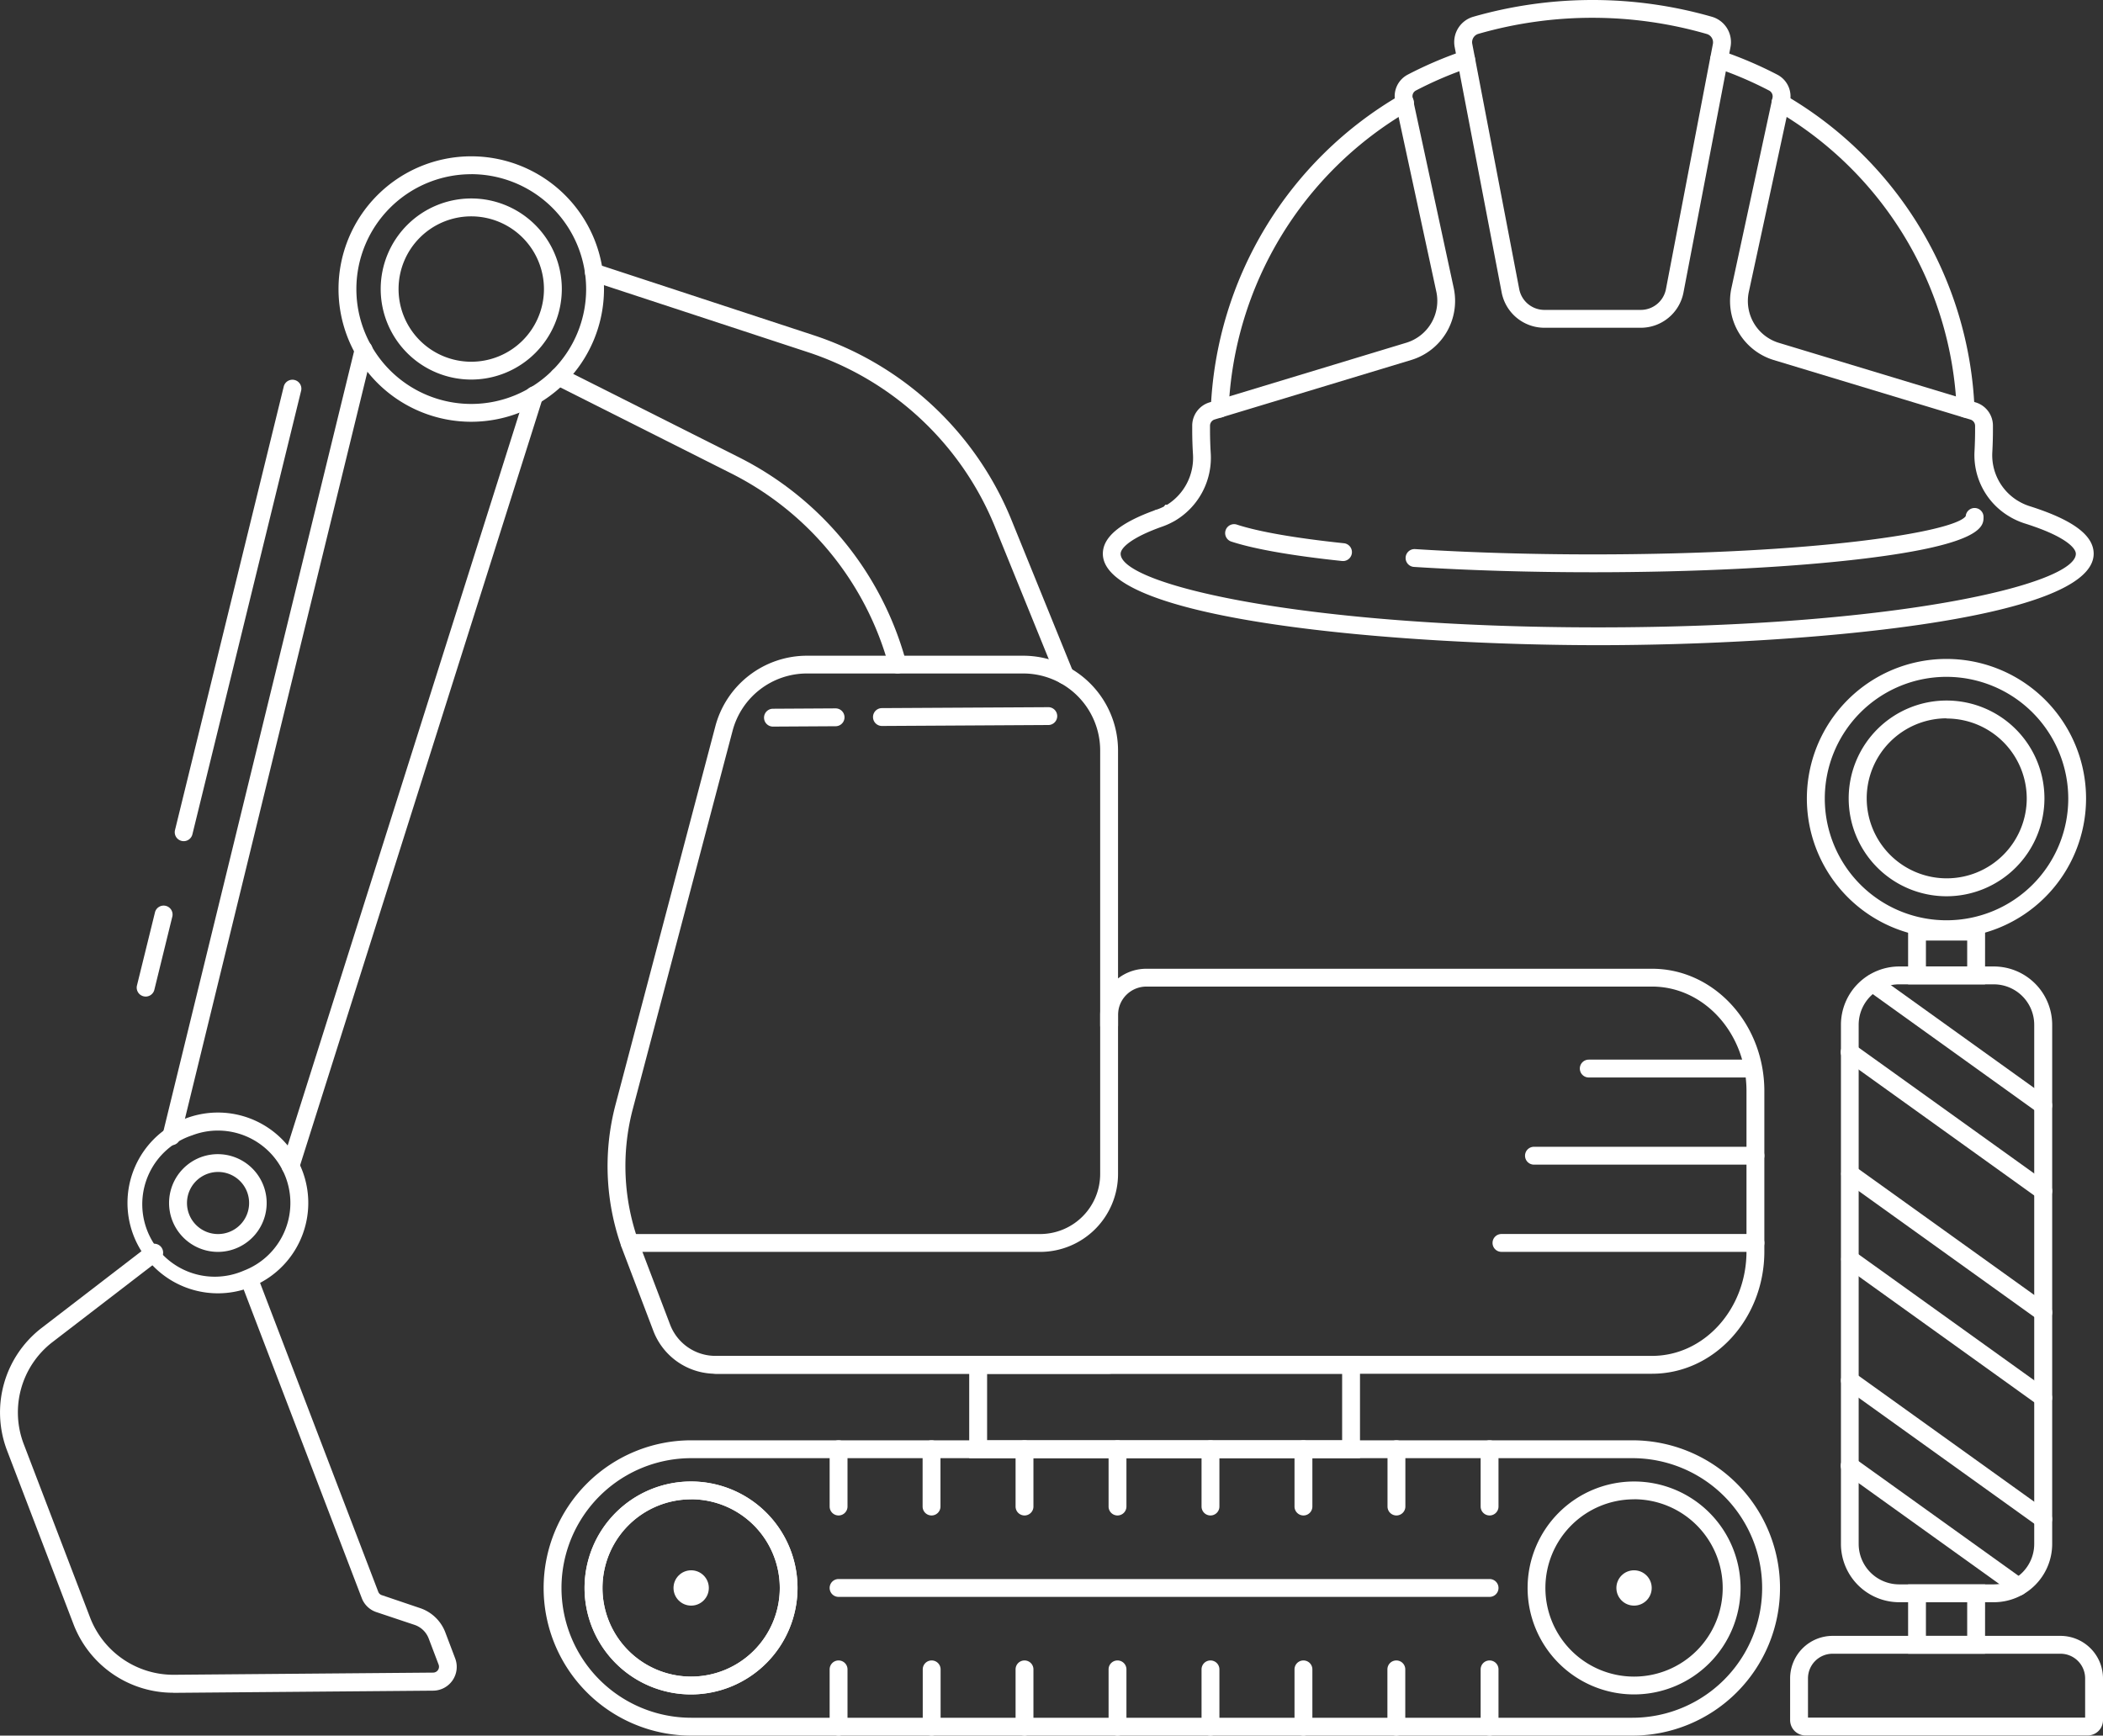<svg xmlns="http://www.w3.org/2000/svg" viewBox="0 0 638.14 526.73"><rect x="0" y="0" width="638.14" height="526.73" fill="#333333" stroke="none"/><defs><style>.cls-1{fill:#fff;}</style></defs><title>stavební činnost_bílá</title><g id="Vrstva_2" data-name="Vrstva 2"><g id="Vrstva_2-2" data-name="Vrstva 2"><path class="cls-1" d="M452,484.63H254.46a2.71,2.71,0,1,1,0-5.42H452a2.71,2.71,0,0,1,0,5.42Z"/><path class="cls-1" d="M55.75,255.28a2.41,2.41,0,0,1-.65-.08,2.71,2.71,0,0,1-2-3.27l33-134.62a2.71,2.71,0,0,1,5.27,1.29L58.38,253.22A2.72,2.72,0,0,1,55.75,255.28Z"/><path class="cls-1" d="M44.2,302.44a2.8,2.8,0,0,1-.64-.08,2.71,2.71,0,0,1-2-3.28L47,277a2.71,2.71,0,1,1,5.26,1.29l-5.4,22A2.71,2.71,0,0,1,44.2,302.44Z"/><path class="cls-1" d="M234.55,220.51a2.71,2.71,0,0,1,0-5.42l19-.11h0a2.71,2.71,0,0,1,0,5.42l-19,.11Z"/><path class="cls-1" d="M267.62,220.32a2.71,2.71,0,0,1,0-5.42l50.64-.28h0a2.71,2.71,0,0,1,0,5.41l-50.64.29Z"/><path class="cls-1" d="M497.89,99.47H468.62a13.21,13.21,0,0,1-12.95-10.71L441.42,14.32a8,8,0,0,1,5.69-9.25,131.38,131.38,0,0,1,72.29,0,8,8,0,0,1,5.7,9.25h0L510.84,88.76A13.2,13.2,0,0,1,497.89,99.47ZM483.25,5.4a124.92,124.92,0,0,0-34.63,4.87,2.65,2.65,0,0,0-1.88,3L461,87.74a7.77,7.77,0,0,0,7.62,6.31h29.27a7.78,7.78,0,0,0,7.63-6.31l14.25-74.43a2.64,2.64,0,0,0-1.88-3A124.89,124.89,0,0,0,483.25,5.4Zm39.18,8.41h0Z"/><path class="cls-1" d="M407.57,170.26h-.28c-15.07-1.58-26.71-3.62-33.66-5.9a2.71,2.71,0,1,1,1.69-5.15c6.59,2.16,17.84,4.12,32.53,5.66a2.71,2.71,0,0,1-.28,5.4Z"/><path class="cls-1" d="M483.26,173.67c-18.87,0-37.61-.56-54.2-1.62a2.71,2.71,0,0,1,.35-5.41c16.47,1.05,35.1,1.61,53.85,1.61,67.93,0,109.83-6.82,113.22-11.6a2.71,2.71,0,0,1,5.41.26c0,2.67,0,8.22-36.34,12.63C543.55,172.2,514.33,173.67,483.26,173.67Z"/><path class="cls-1" d="M370.07,126.74H370a2.7,2.7,0,0,1-2.59-2.82,115.63,115.63,0,0,1,57.51-95.06,2.71,2.71,0,1,1,2.73,4.68,110.25,110.25,0,0,0-54.83,90.62A2.71,2.71,0,0,1,370.07,126.74Z"/><path class="cls-1" d="M596.44,126.74a2.71,2.71,0,0,1-2.7-2.59,110.25,110.25,0,0,0-54.83-90.62,2.71,2.71,0,0,1,2.74-4.68,115.62,115.62,0,0,1,57.5,95.06,2.7,2.7,0,0,1-2.58,2.82Z"/><path class="cls-1" d="M485,195.8c-60.44,0-150.35-7.39-150.35-27.75,0-5,5.14-9.35,15.71-13.17l.08-.09.72-.19a17.23,17.23,0,0,0,2-.86l.47-.57h.55A16.79,16.79,0,0,0,362,137.88c-.15-2.41-.23-4.92-.23-7.46v-1.3a7.38,7.38,0,0,1,5.24-7L426.78,104a13.27,13.27,0,0,0,9.08-15.4L423.37,30.76a7.4,7.4,0,0,1,3.78-8.1A120.91,120.91,0,0,1,444,15.45a2.71,2.71,0,1,1,1.75,5.13,114.16,114.16,0,0,0-16.1,6.89,1.94,1.94,0,0,0-1,2.14l12.49,57.87a18.73,18.73,0,0,1-12.81,21.74l-59.77,18.09a2,2,0,0,0-1.39,1.87v1.24c0,2.43.08,4.82.22,7.13A22.2,22.2,0,0,1,356.6,158l-.15.09-.27.15-.65.34a20,20,0,0,1-2.22,1l-.19.07-.15.06-.25.09c-9.34,3.3-12.67,6.44-12.67,8.27,0,9.32,55.14,22.33,144.93,22.33s144.92-13,144.92-22.33c0-1.83-3.32-5-12.62-8.25-.95-.34-1.95-.67-3-1a22.32,22.32,0,0,1-4-1.75h0l-.66-.39A21.62,21.62,0,0,1,599.15,137c.12-2.23.18-4.43.18-6.55v-1.23a2,2,0,0,0-1.39-1.88l-59.77-18.09a18.71,18.71,0,0,1-12.8-21.73l12.49-57.87a2,2,0,0,0-1-2.15,114.54,114.54,0,0,0-16.09-6.89,2.71,2.71,0,0,1,1.75-5.13,121.3,121.3,0,0,1,16.85,7.21,7.42,7.42,0,0,1,3.79,8.11L530.66,88.63a13.26,13.26,0,0,0,9.07,15.4l59.77,18.09a7.37,7.37,0,0,1,5.24,7v1.29c0,2.21-.06,4.52-.19,6.85a16.19,16.19,0,0,0,7.59,14.62l.22.13a16,16,0,0,0,3.55,1.61c1.1.35,2.16.7,3.16,1.06,10.93,3.87,16.24,8.24,16.24,13.36C635.32,188.41,545.41,195.8,485,195.8Z"/><path class="cls-1" d="M495.32,526.73H209.77a44.81,44.81,0,1,1,0-89.62H495.32a44.81,44.81,0,1,1,0,89.62Zm-285.55-84.2a39.39,39.39,0,1,0,0,78.78H495.32a39.39,39.39,0,0,0,0-78.78Z"/><path class="cls-1" d="M209.73,514.23A32.31,32.31,0,1,1,242,481.92,32.35,32.35,0,0,1,209.73,514.23Zm0-59.21a26.9,26.9,0,1,0,26.89,26.9A26.93,26.93,0,0,0,209.73,455Z"/><path class="cls-1" d="M209.73,514.23A32.31,32.31,0,1,1,242,481.92,32.35,32.35,0,0,1,209.73,514.23Zm0-59.21a26.9,26.9,0,1,0,26.89,26.9A26.93,26.93,0,0,0,209.73,455Z"/><path class="cls-1" d="M495.84,514.23a32.31,32.31,0,1,1,32.32-32.31A32.35,32.35,0,0,1,495.84,514.23Zm0-59.21a26.9,26.9,0,1,0,26.9,26.9A26.93,26.93,0,0,0,495.84,455Z"/><path class="cls-1" d="M501.31,416.91H217.06a2.71,2.71,0,1,1,0-5.42H501.31c15.8,0,28.65-14.22,28.65-31.71V331.12c0-17.48-12.85-31.71-28.65-31.71H347.86a8.61,8.61,0,0,0-8.6,8.59v48.3a23.65,23.65,0,0,1-23.62,23.63H191.06a2.71,2.71,0,0,1,0-5.42H315.64a18.23,18.23,0,0,0,18.2-18.21V308a14,14,0,0,1,14-14H501.31c18.79,0,34.07,16.66,34.07,37.13v48.66C535.38,400.25,520.1,416.91,501.31,416.91Z"/><path class="cls-1" d="M529.43,327H482.1a2.71,2.71,0,1,1,0-5.42h47.33a2.71,2.71,0,1,1,0,5.42Z"/><path class="cls-1" d="M532.67,379.92H455.61a2.71,2.71,0,0,1,0-5.42h77.06a2.71,2.71,0,1,1,0,5.42Z"/><path class="cls-1" d="M532.67,353.45h-67.2a2.71,2.71,0,0,1,0-5.42h67.2a2.71,2.71,0,0,1,0,5.42Z"/><path class="cls-1" d="M336.55,416.91H217.06A20.2,20.2,0,0,1,198.29,404l-9.09-23.92a73.25,73.25,0,0,1-2.38-45l30.24-114.64A28.77,28.77,0,0,1,244.86,199H310.5a28.79,28.79,0,0,1,28.76,28.76v83.43a2.71,2.71,0,1,1-5.42,0V227.73a23.37,23.37,0,0,0-23.34-23.34H244.86a23.35,23.35,0,0,0-22.56,17.38L192.06,336.41a67.93,67.93,0,0,0,2.2,41.73l9.1,23.91a14.73,14.73,0,0,0,13.7,9.44H336.55a2.71,2.71,0,0,1,0,5.42Z"/><path class="cls-1" d="M323.15,207.66a2.71,2.71,0,0,1-2.51-1.69l-18.58-45.73a92.4,92.4,0,0,0-57-53.39L179.38,85.27a2.71,2.71,0,0,1,1.69-5.15l65.71,21.58a97.83,97.83,0,0,1,60.31,56.51l18.57,45.72a2.71,2.71,0,0,1-1.49,3.53A2.81,2.81,0,0,1,323.15,207.66Z"/><path class="cls-1" d="M272.37,204.38a2.72,2.72,0,0,1-2.61-2l-.09-.35A92.81,92.81,0,0,0,222,143.73l-53.66-27a2.71,2.71,0,1,1,2.44-4.84l53.66,27a98.22,98.22,0,0,1,50.43,61.72l.09.32a2.72,2.72,0,0,1-1.86,3.35A2.76,2.76,0,0,1,272.37,204.38Z"/><path class="cls-1" d="M88.15,356.6a2.65,2.65,0,0,1-.82-.13,2.71,2.71,0,0,1-1.76-3.4l73.94-233.82a2.71,2.71,0,1,1,5.16,1.64L90.73,354.7A2.7,2.7,0,0,1,88.15,356.6Z"/><path class="cls-1" d="M52,347.56a2.8,2.8,0,0,1-.64-.08,2.71,2.71,0,0,1-2-3.28l58.32-238.59a2.71,2.71,0,1,1,5.26,1.28L54.66,345.49A2.71,2.71,0,0,1,52,347.56Z"/><path class="cls-1" d="M605,486.25H576.31a17.71,17.71,0,0,1-17.69-17.69V311a17.71,17.71,0,0,1,17.69-17.69H605A17.71,17.71,0,0,1,622.72,311V468.56A17.71,17.71,0,0,1,605,486.25ZM576.31,298.73A12.28,12.28,0,0,0,564,311V468.56a12.28,12.28,0,0,0,12.27,12.27H605a12.28,12.28,0,0,0,12.27-12.27V311A12.28,12.28,0,0,0,605,298.73Z"/><path class="cls-1" d="M590.67,272a29.7,29.7,0,1,1,29.7-29.7A29.73,29.73,0,0,1,590.67,272Zm0-54A24.28,24.28,0,1,0,615,242.34,24.3,24.3,0,0,0,590.67,218.06Z"/><path class="cls-1" d="M590.67,284.7A42.36,42.36,0,1,1,633,242.34,42.4,42.4,0,0,1,590.67,284.7Zm0-79.29a36.94,36.94,0,1,0,36.93,36.93A37,37,0,0,0,590.67,205.41Z"/><path class="cls-1" d="M602.35,501.88H579V480.83h23.36Zm-17.94-5.42h12.52V486.25H584.41Z"/><path class="cls-1" d="M602.35,298.73H579V280h23.36Zm-17.94-5.42h12.52v-7.87H584.41Z"/><path class="cls-1" d="M633.49,526.68H547.85A4.65,4.65,0,0,1,543.2,522V509.36a12.91,12.91,0,0,1,12.9-12.9h69.14a12.92,12.92,0,0,1,12.9,12.9V522A4.65,4.65,0,0,1,633.49,526.68Zm-84.87-5.41h84.1V509.36a7.48,7.48,0,0,0-7.48-7.48H556.1a7.48,7.48,0,0,0-7.48,7.48Z"/><path class="cls-1" d="M612.48,484.26a2.69,2.69,0,0,1-1.57-.5l-51.15-36.69a2.71,2.71,0,1,1,3.16-4.4l51.14,36.68a2.71,2.71,0,0,1-1.58,4.91Z"/><path class="cls-1" d="M620,463.75a2.63,2.63,0,0,1-1.57-.51l-58.67-42.08a2.71,2.71,0,0,1,3.16-4.41l58.66,42.09a2.71,2.71,0,0,1-1.58,4.91Z"/><path class="cls-1" d="M620,426.91a2.7,2.7,0,0,1-1.57-.51l-58.67-42.09a2.71,2.71,0,0,1,3.16-4.4L621.58,422a2.71,2.71,0,0,1-1.58,4.91Z"/><path class="cls-1" d="M620,401a2.69,2.69,0,0,1-1.57-.5l-58.67-42.09a2.71,2.71,0,0,1,3.16-4.4l58.66,42.08A2.7,2.7,0,0,1,620,401Z"/><path class="cls-1" d="M620,364.14a2.69,2.69,0,0,1-1.57-.5l-58.67-42.09a2.71,2.71,0,1,1,3.16-4.4l58.66,42.08a2.7,2.7,0,0,1-1.58,4.91Z"/><path class="cls-1" d="M620,338.2a2.68,2.68,0,0,1-1.58-.51L566.7,300.57a2.71,2.71,0,0,1,3.16-4.4l51.73,37.12A2.71,2.71,0,0,1,620,338.2Z"/><path class="cls-1" d="M66.13,392.5a27.43,27.43,0,1,1,9.81-1.82A27.42,27.42,0,0,1,66.13,392.5Zm0-49.39a21.73,21.73,0,0,0-7.83,1.45A22,22,0,1,0,74,385.61h0a22,22,0,0,0,12.67-28.38A22,22,0,0,0,66.12,343.11Z"/><path class="cls-1" d="M52.45,513.72a32.39,32.39,0,0,1-30.1-20.67L2.1,440.1a32.37,32.37,0,0,1,10.41-37l32.52-25a2.71,2.71,0,1,1,3.3,4.29l-32.52,25a26.93,26.93,0,0,0-8.65,30.75l20.25,52.95a27.11,27.11,0,0,0,25.2,17.18l78.83-.66a1.79,1.79,0,0,0,1.65-2.44l-3-7.9a7,7,0,0,0-4.4-4.18l-11.45-3.83a7.16,7.16,0,0,1-4.45-4.22L73,388.88A2.71,2.71,0,0,1,78,386.94l36.79,96.17a1.7,1.7,0,0,0,1.09,1L127.37,488a12.41,12.41,0,0,1,7.75,7.38l3,7.92a7.22,7.22,0,0,1-6.68,9.79l-78.83.66Z"/><path class="cls-1" d="M143,128a40.28,40.28,0,1,1,40.28-40.27A40.32,40.32,0,0,1,143,128Zm0-75.13a34.86,34.86,0,1,0,34.86,34.86A34.9,34.9,0,0,0,143,52.86Z"/><path class="cls-1" d="M143,115.19a27.48,27.48,0,1,1,27.48-27.47A27.5,27.5,0,0,1,143,115.19Zm0-49.53a22.06,22.06,0,1,0,22.06,22.06A22.08,22.08,0,0,0,143,65.66Z"/><circle class="cls-1" cx="209.73" cy="481.92" r="5.36"/><circle class="cls-1" cx="495.84" cy="481.92" r="5.36"/><path class="cls-1" d="M254.46,459.92a2.71,2.71,0,0,1-2.71-2.71V439.82a2.71,2.71,0,0,1,5.42,0v17.39A2.72,2.72,0,0,1,254.46,459.92Z"/><path class="cls-1" d="M282.67,459.92a2.71,2.71,0,0,1-2.71-2.71V439.82a2.71,2.71,0,0,1,5.42,0v17.39A2.71,2.71,0,0,1,282.67,459.92Z"/><path class="cls-1" d="M310.88,459.92a2.72,2.72,0,0,1-2.71-2.71V439.82a2.71,2.71,0,0,1,5.42,0v17.39A2.71,2.71,0,0,1,310.88,459.92Z"/><path class="cls-1" d="M339.1,459.92a2.71,2.71,0,0,1-2.71-2.71V439.82a2.71,2.71,0,1,1,5.42,0v17.39A2.72,2.72,0,0,1,339.1,459.92Z"/><path class="cls-1" d="M367.31,459.92a2.71,2.71,0,0,1-2.71-2.71V439.82a2.71,2.71,0,0,1,5.42,0v17.39A2.71,2.71,0,0,1,367.31,459.92Z"/><path class="cls-1" d="M395.52,459.92a2.72,2.72,0,0,1-2.71-2.71V439.82a2.71,2.71,0,0,1,5.42,0v17.39A2.71,2.71,0,0,1,395.52,459.92Z"/><path class="cls-1" d="M423.74,459.92a2.71,2.71,0,0,1-2.71-2.71V439.82a2.71,2.71,0,0,1,5.42,0v17.39A2.72,2.72,0,0,1,423.74,459.92Z"/><path class="cls-1" d="M452,459.92a2.72,2.72,0,0,1-2.71-2.71V439.82a2.71,2.71,0,0,1,5.42,0v17.39A2.71,2.71,0,0,1,452,459.92Z"/><path class="cls-1" d="M254.46,526.73a2.71,2.71,0,0,1-2.71-2.71V506.63a2.71,2.71,0,0,1,5.42,0V524A2.71,2.71,0,0,1,254.46,526.73Z"/><path class="cls-1" d="M282.67,526.73A2.71,2.71,0,0,1,280,524V506.63a2.71,2.71,0,0,1,5.42,0V524A2.71,2.71,0,0,1,282.67,526.73Z"/><path class="cls-1" d="M310.88,526.73a2.71,2.71,0,0,1-2.71-2.71V506.63a2.71,2.71,0,0,1,5.42,0V524A2.71,2.71,0,0,1,310.88,526.73Z"/><path class="cls-1" d="M339.1,526.73a2.71,2.71,0,0,1-2.71-2.71V506.63a2.71,2.71,0,0,1,5.42,0V524A2.71,2.71,0,0,1,339.1,526.73Z"/><path class="cls-1" d="M367.31,526.73A2.71,2.71,0,0,1,364.6,524V506.63a2.71,2.71,0,1,1,5.42,0V524A2.71,2.71,0,0,1,367.31,526.73Z"/><path class="cls-1" d="M395.52,526.73a2.71,2.71,0,0,1-2.71-2.71V506.63a2.71,2.71,0,0,1,5.42,0V524A2.71,2.71,0,0,1,395.52,526.73Z"/><path class="cls-1" d="M423.74,526.73A2.71,2.71,0,0,1,421,524V506.63a2.71,2.71,0,1,1,5.42,0V524A2.71,2.71,0,0,1,423.74,526.73Z"/><path class="cls-1" d="M452,526.73a2.71,2.71,0,0,1-2.71-2.71V506.63a2.71,2.71,0,0,1,5.42,0V524A2.71,2.71,0,0,1,452,526.73Z"/><path class="cls-1" d="M66.14,379.93a14.84,14.84,0,0,1-5.3-28.7,14.83,14.83,0,1,1,5.3,28.7Zm0-24.26a9.45,9.45,0,0,0-8.58,5.58,9.42,9.42,0,0,0,12,12.63h0a9.42,9.42,0,0,0-3.38-18.21Z"/><path class="cls-1" d="M412.68,442.53H294.1v-31H412.68Zm-113.15-5.42H407.26v-20.2H299.53Z"/></g></g></svg>